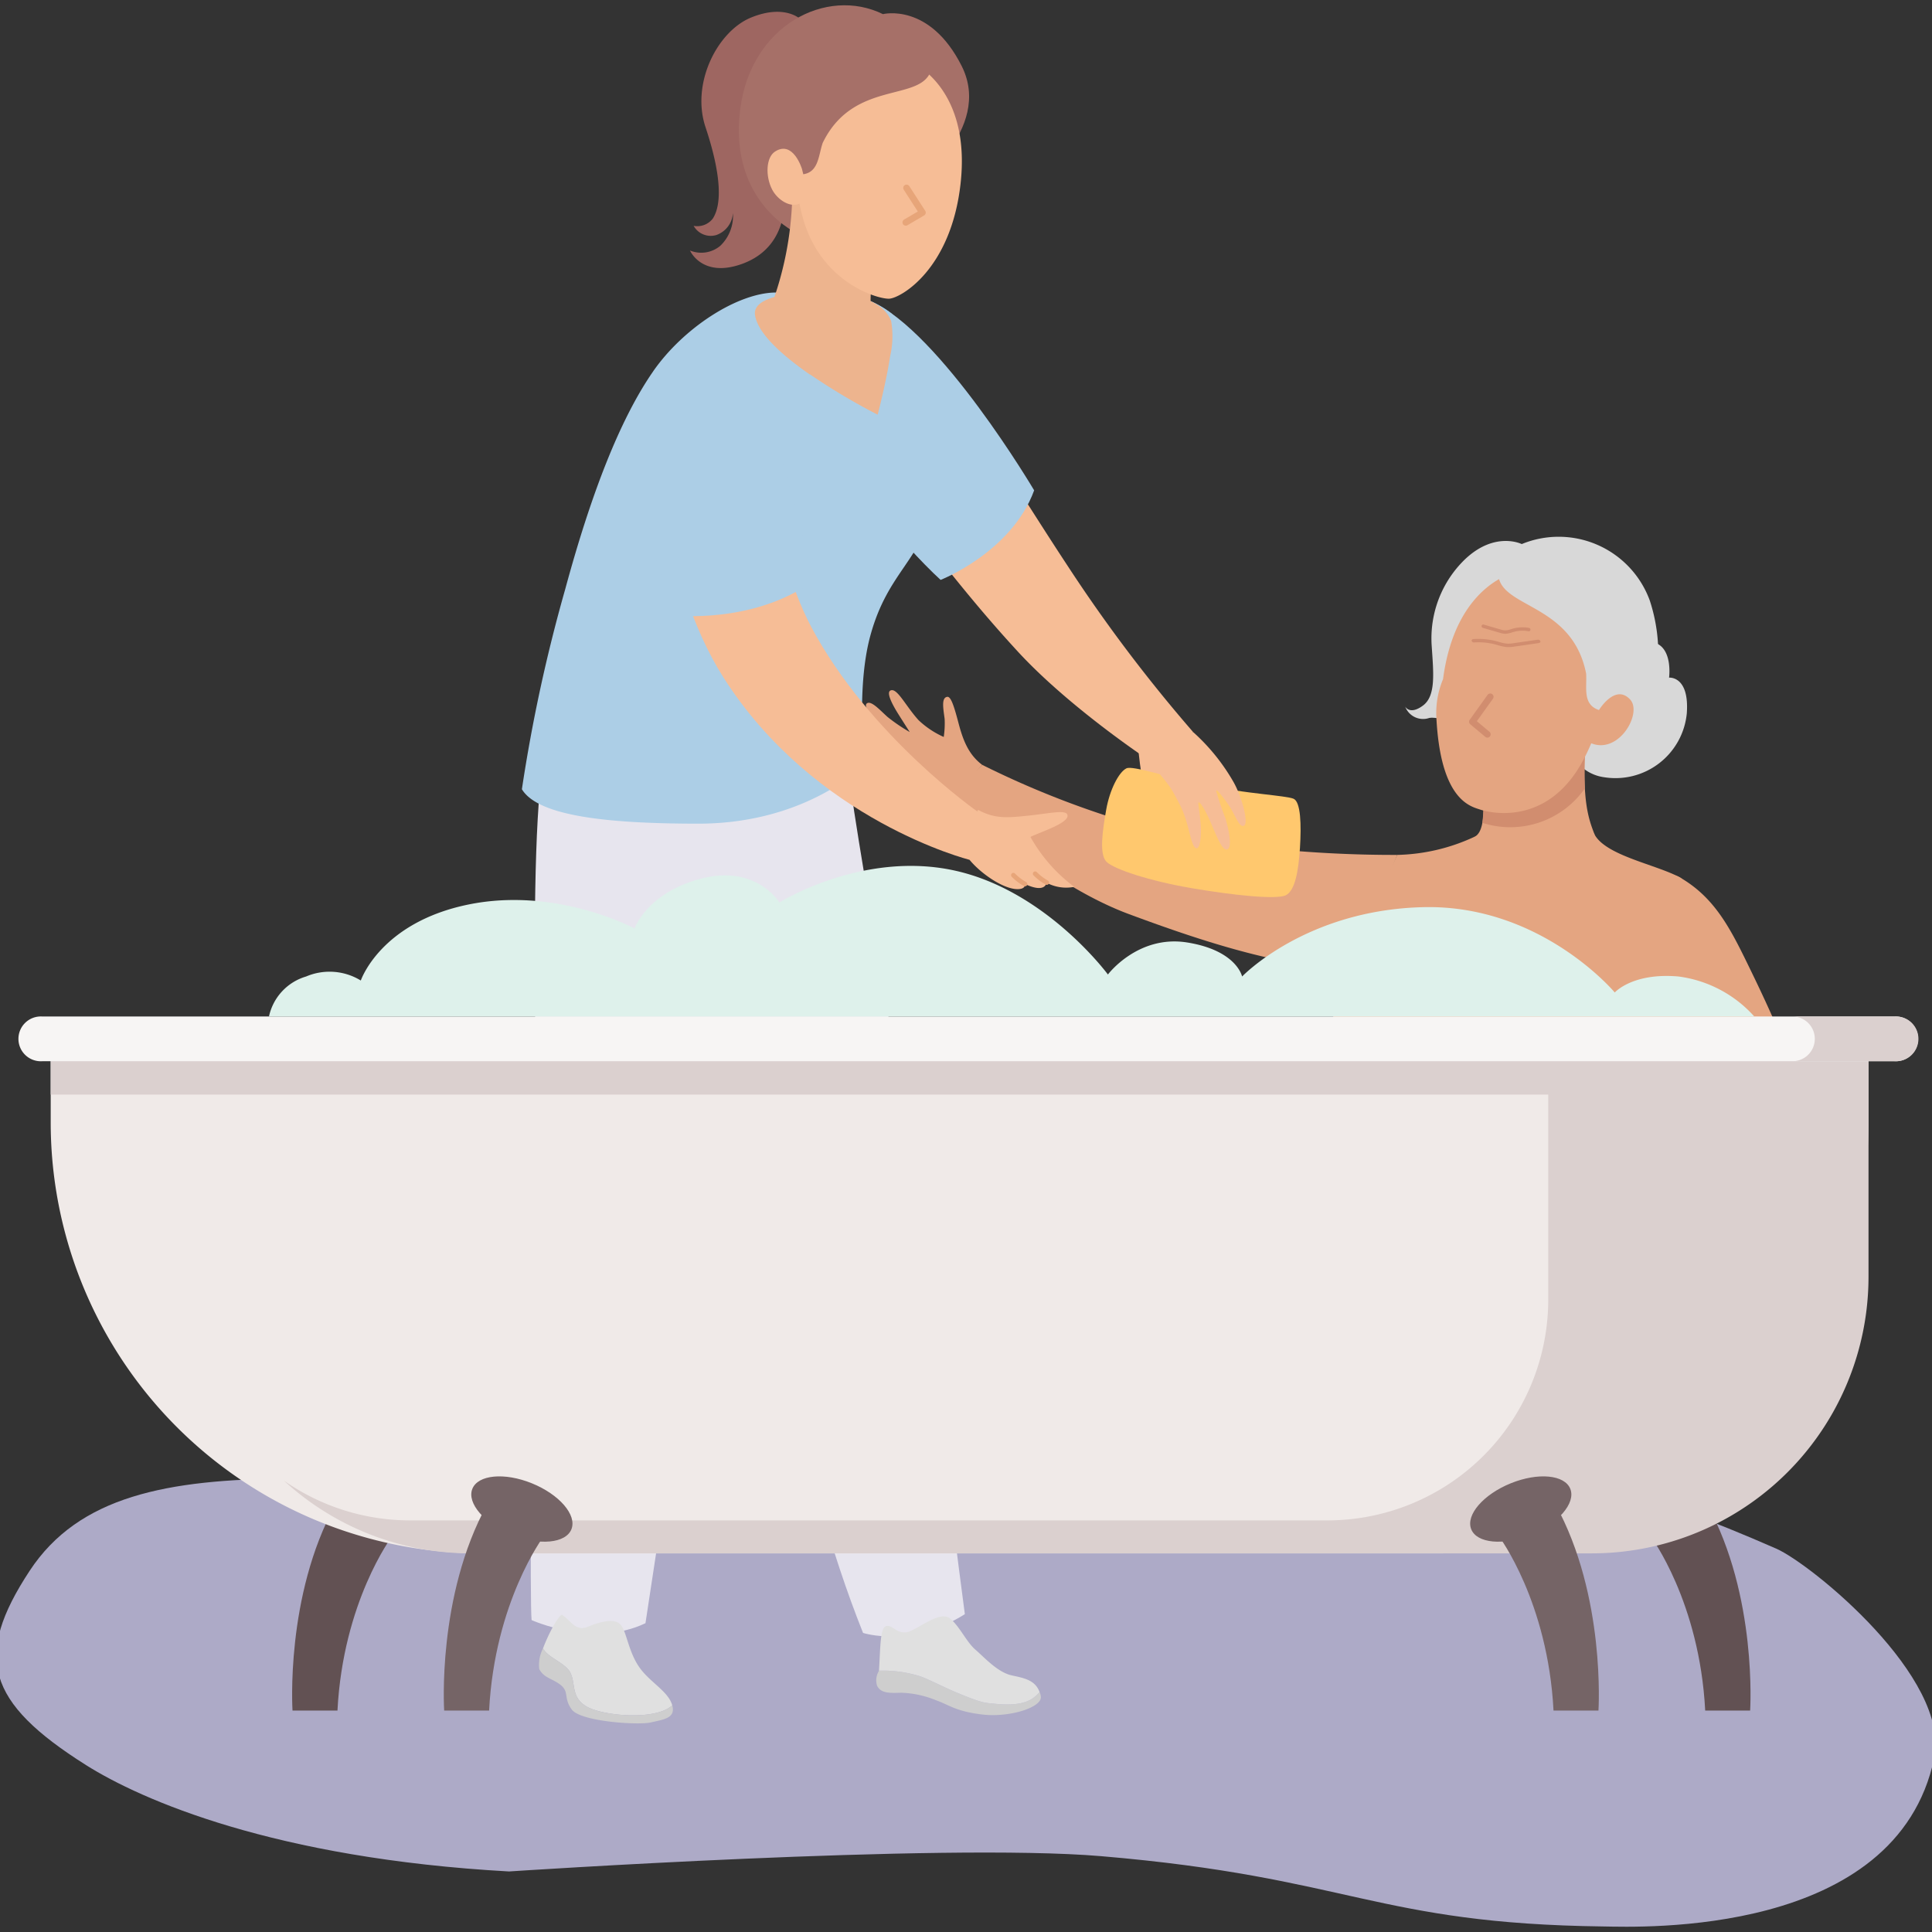 <?xml version="1.0" encoding="UTF-8"?>
<svg xmlns="http://www.w3.org/2000/svg" xmlns:xlink="http://www.w3.org/1999/xlink" width="214" height="214" viewBox="0 0 214 214">
  <rect x="0" y="0" width="214" height="214" fill="#333333" stroke="none"/>
  <defs>
    <style>
      .cls-1 {
        fill: none;
      }

      .cls-2 {
        clip-path: url(#clip-path);
      }

      .cls-3 {
        fill: #adaac7;
      }

      .cls-4 {
        fill: #f6bd96;
      }

      .cls-5 {
        fill: #9e6661;
      }

      .cls-6 {
        fill: #625153;
      }

      .cls-7 {
        fill: #e4a581;
      }

      .cls-8 {
        fill: #e7e5ee;
      }

      .cls-9 {
        fill: #d8d8d8;
      }

      .cls-10 {
        fill: #d18d6f;
      }

      .cls-11 {
        fill: #accee6;
      }

      .cls-12 {
        fill: #edb48e;
      }

      .cls-13 {
        fill: #a67068;
      }

      .cls-14 {
        fill: #e7a579;
      }

      .cls-15 {
        fill: #f0eae8;
      }

      .cls-16 {
        fill: #dbd0cf;
      }

      .cls-17 {
        fill: #f7f5f4;
      }

      .cls-18 {
        fill: #756466;
      }

      .cls-19 {
        fill: #ffc86e;
      }

      .cls-20 {
        fill: #def1eb;
      }

      .cls-21 {
        fill: #e0e0e0;
      }

      .cls-22 {
        fill: #cecece;
      }
    </style>
    <clipPath id="clip-path">
      <rect id="Rechteck_440" data-name="Rechteck 440" class="cls-1" width="214" height="214" transform="translate(13)"></rect>
    </clipPath>
  </defs>
  <g id="grundpflege" class="cls-2" transform="translate(-13)">
    <g id="Gruppe_697" data-name="Gruppe 697" transform="translate(0.1 0.586)">
      <path id="Pfad_6007" data-name="Pfad 6007" class="cls-3" d="M3.683,276.426c10.89-16.552,39.074-7.439,80.394-9.806,72.453-4.149,83.886-5.421,113.063,7.349,3.867,1.693,19.364,14.3,17.5,23.207-4.161,19.886-32.635,18.7-36.612,18.646-25.269-.314-28.047-5.446-55.663-7.787-17.7-1.5-65.584,1.694-65.584,1.694C30.794,308.287,16.038,301.8,9.932,297.95c-11.051-6.973-12.489-12.04-6.249-21.524" transform="translate(12.502 -103.021)"></path>
      <path id="Pfad_6008" data-name="Pfad 6008" class="cls-4" d="M231.581,135.632c.2,1.953.489,3.469.489,3.469l3.326.294-1.565-3.619Z" transform="translate(-92.574 -52.98)"></path>
      <path id="Pfad_6009" data-name="Pfad 6009" class="cls-4" d="M189.464,67.669c7.043,6.261,8.5,9.8,15.8,20.888a169.1,169.1,0,0,0,13.89,18.388l-5.087,2.986s-8.663-5.746-14.337-11.908c-7-7.6-11.183-13.791-15.487-18.616Z" transform="translate(-74.086 -26.434)"></path>
      <path id="Pfad_6010" data-name="Pfad 6010" class="cls-5" d="M162.307,2.014s-1.721-1.721-5.466-.2-6.682,7.288-5.062,12.147,1.923,8.4.81,10.122a2.163,2.163,0,0,1-2.126.81,2.17,2.17,0,0,0,2.531,1.012,2.76,2.76,0,0,0,1.822-2.43,4.582,4.582,0,0,1-1.417,3.644,3.29,3.29,0,0,1-3.341.506s1.316,3.037,5.669,1.519,4.758-5.365,4.859-6.985,1.721-20.144,1.721-20.144" transform="translate(-60.732 -0.463)"></path>
      <path id="Pfad_6011" data-name="Pfad 6011" class="cls-6" d="M330.729,295.319h4.978s.829-12.695-4.771-22.85l-6.221,3.6s5.392,7.194,6.014,19.254" transform="translate(-128.951 -106.433)"></path>
      <path id="Pfad_6012" data-name="Pfad 6012" class="cls-6" d="M319.543,273.244c.613,1.575,3.569,1.854,6.6.625s5-3.5,4.384-5.077-3.57-1.855-6.6-.625-5,3.5-4.383,5.077" transform="translate(-126.887 -104.453)"></path>
      <path id="Pfad_6013" data-name="Pfad 6013" class="cls-6" d="M82.767,295.319H77.789s-.829-12.695,4.771-22.85l6.222,3.6s-5.392,7.194-6.014,19.254" transform="translate(-32.488 -106.433)"></path>
      <path id="Pfad_6014" data-name="Pfad 6014" class="cls-6" d="M93.841,273.244c-.613,1.575-3.569,1.854-6.6.625s-5-3.5-4.383-5.077,3.57-1.855,6.6-.625,5,3.5,4.383,5.077" transform="translate(-34.441 -104.453)"></path>
      <path id="Pfad_6015" data-name="Pfad 6015" class="cls-7" d="M194.573,132.763c-1.565-1.174-2.152-2.837-2.641-4.695s-.831-2.885-1.223-2.837c-.686.086-.44,1.32-.294,2.445a10.107,10.107,0,0,1-.1,2,9.892,9.892,0,0,1-2.788-1.859c-1.467-1.614-2.4-3.668-3.13-3.277-.5.269.391,1.81.881,2.592s1.271,2,1.271,2a19.381,19.381,0,0,1-2.445-1.662c-.832-.734-1.81-1.859-2.3-1.516s.831,1.907,1.565,2.64,1.809,1.712,1.809,1.712a20.537,20.537,0,0,1-2.1-.684c-.978-.391-1.663-.929-1.907-.538s2.788,2.739,5.331,4.353,4.94,2.983,4.94,2.983Z" transform="translate(-72.881 -48.632)"></path>
      <path id="Pfad_6016" data-name="Pfad 6016" class="cls-8" d="M122.845,134.548c-2.41,9.679-.6,49.091-.948,55.62-.822,15.239-.868,39.59-.68,41.254,0,0,6.846,3.111,12.614.346,0,0,4.329-28.426,5.711-37.682,1.641-10.983,3.116-24.161,3.116-24.161l5.217,23.29s2.6,20.961,10.055,39.628c0,0,5.2,1.729,11.277-2.074,0,0-4.1-30.887-4.6-40.221s-8.333-49.5-8.434-55.035Z" transform="translate(-49.434 -52.558)"></path>
      <path id="Pfad_6017" data-name="Pfad 6017" class="cls-9" d="M319.344,115.919c1.908.729,1.483,3.836,1.483,3.836s2.273-.224,1.963,3.97a7.941,7.941,0,0,1-9.182,7.057,4.711,4.711,0,0,1-4-3.909Z" transform="translate(-123.051 -45.281)"></path>
      <path id="Pfad_6018" data-name="Pfad 6018" class="cls-9" d="M299.814,121.787s3.913,1.272,6.456-4.108a18.9,18.9,0,0,0,.88-13.987,10.743,10.743,0,0,0-14.184-6.26s-2.934-1.467-6.26,1.663a12.17,12.17,0,0,0-3.717,9.585c.2,3.032.489,5.575-.978,6.651s-1.956.1-1.956.1A2.114,2.114,0,0,0,282.7,116.7c2.054-.489,17.118,5.086,17.118,5.086" transform="translate(-111.508 -37.754)"></path>
      <path id="Pfad_6019" data-name="Pfad 6019" class="cls-7" d="M282.307,150.329a21.282,21.282,0,0,1-8.607,2.034S269.558,161,268.515,164s-2.478,8.347-2.478,8.347h35.344s6.261-16.041,3.652-17.476-8.163-2.4-9.467-4.749-13.26.205-13.26.205" transform="translate(-106.033 -58.254)"></path>
      <path id="Pfad_6020" data-name="Pfad 6020" class="cls-7" d="M298.31,144.593a9.263,9.263,0,0,1-5.576-2.327c1.617-.844.686-6.378.686-6.378l8.919-6.843,2.973-.555c-1.076,9.5.061,11.9.681,13.57.112.249-4.062,2.739-7.684,2.532" transform="translate(-116.461 -50.191)"></path>
      <path id="Pfad_6021" data-name="Pfad 6021" class="cls-10" d="M305.369,139.055a39.145,39.145,0,0,1,.048-4.458l-.388-.657-11.122,4.26a16.752,16.752,0,0,1,.107,4.678,10.087,10.087,0,0,0,11.356-3.823" transform="translate(-116.918 -52.32)"></path>
      <path id="Pfad_6022" data-name="Pfad 6022" class="cls-7" d="M290.569,129.224c1.092.369,6.919,1.725,10.848-4.511,2.1-3.33,3.709-9.024,3.572-11.75s-1.714-11.445-10.358-10.069c0,0-6.774,1.2-8.178,11.877a9.724,9.724,0,0,0-.749,4.085c.432,9.351,3.791,10.006,4.866,10.369" transform="translate(-113.711 -40.135)"></path>
      <path id="Pfad_6023" data-name="Pfad 6023" class="cls-10" d="M293.7,129.979a.361.361,0,0,1-.235-.086L291.8,128.5a.366.366,0,0,1-.062-.493l1.984-2.77a.366.366,0,0,1,.595.426l-1.787,2.494,1.4,1.177a.366.366,0,0,1-.235.646" transform="translate(-116.045 -48.86)"></path>
      <path id="Pfad_6024" data-name="Pfad 6024" class="cls-10" d="M296.682,113.576a2.962,2.962,0,0,0,.615-.142c.068-.021.135-.041.2-.06a3.684,3.684,0,0,1,1.648-.073.179.179,0,0,0,.206-.152.189.189,0,0,0-.147-.218,4.017,4.017,0,0,0-1.8.08c-.07.02-.141.041-.211.063a1.982,1.982,0,0,1-.694.13,2.031,2.031,0,0,1-.436-.093l-1.9-.55a.177.177,0,0,0-.219.131.192.192,0,0,0,.127.232l1.9.55a2.309,2.309,0,0,0,.511.105,1.355,1.355,0,0,0,.2,0" transform="translate(-116.93 -43.966)"></path>
      <path id="Pfad_6025" data-name="Pfad 6025" class="cls-10" d="M295.887,116.061a5.83,5.83,0,0,1-.865-.2c-.095-.027-.189-.054-.283-.078a7.269,7.269,0,0,0-2.319-.219.271.271,0,0,1-.289-.171c-.022-.1.071-.2.208-.205a7.939,7.939,0,0,1,2.533.239c.1.026.2.054.3.081a3.892,3.892,0,0,0,.976.193,3.733,3.733,0,0,0,.612-.054l2.677-.385a.284.284,0,0,1,.308.151c.035.1-.045.2-.179.221l-2.677.385a4.293,4.293,0,0,1-.719.061,2.669,2.669,0,0,1-.28-.021" transform="translate(-116.223 -44.989)"></path>
      <path id="Pfad_6026" data-name="Pfad 6026" class="cls-9" d="M297.184,99.766c-1.809,5.421,7.807,3.729,9.514,12.406.105,1.59-.446,3.486,1.521,4.071l2.708-2.229a14.583,14.583,0,0,0-.559-10.85c-2.677-5.434-11.076-7.359-13.185-3.4" transform="translate(-118.109 -38.15)"></path>
      <path id="Pfad_6027" data-name="Pfad 6027" class="cls-7" d="M314.448,126.955s1.791-2.936,3.441-1.13c1.432,1.568-1.508,6.559-4.783,4.605a8.958,8.958,0,0,1,1.342-3.475" transform="translate(-124.418 -48.921)"></path>
      <path id="Pfad_6028" data-name="Pfad 6028" class="cls-7" d="M325.568,158.347c4.043,2.347,5.739,6,7.956,10.564s3.26,7.173,3.26,7.173H323.873a42.638,42.638,0,0,0-4.174-5.478c-3.391-3.651,1.869-14.582,5.869-12.259" transform="translate(-126.566 -61.729)"></path>
      <path id="Pfad_6029" data-name="Pfad 6029" class="cls-7" d="M247.138,148.038c-9.292.032-21.031-.978-29.932-3.619a101.17,101.17,0,0,1-16.042-6.358l-3.131,3.228s9.39,9.585,19.368,13.3,16.727,5.575,24.454,6.26Z" transform="translate(-79.473 -53.93)"></path>
      <path id="Pfad_6030" data-name="Pfad 6030" class="cls-11" d="M188.342,84.641s7.86-3.062,10.361-9.92c0,0-10.355-17.523-18.116-20.976l-3.594,18.132s7.055,8.849,11.349,12.764" transform="translate(-71.254 -20.994)"></path>
      <path id="Pfad_6031" data-name="Pfad 6031" class="cls-11" d="M134.05,60.923c3.337-4.8,9.289-8.653,13.5-8.727,8.089-.144,12.62.338,15.014,5.061,2.318,4.574,3.39,14.22,2.611,18.109-1.306,6.524-5.114,7.649-7.072,14.847-1.631,6-.587,14.2-.587,14.2s-6.291,6.627-18.52,6.617c-9.688-.009-17.653-.771-19.487-3.815a176.8,176.8,0,0,1,4.8-22.16c2.841-10.49,6.053-18.822,9.742-24.128" transform="translate(-48.801 -20.381)"></path>
      <path id="Pfad_6032" data-name="Pfad 6032" class="cls-12" d="M168,61.278a69.547,69.547,0,0,0,7.041,4.224l.012.006.213.111.026.013.185.094.011-.04,0-.01.032-.122v0l.052-.2,0-.018c.018-.071.039-.152.061-.24l.013-.051c.052-.2.111-.444.179-.718l0-.012c.032-.133.066-.275.1-.421l.009-.039c.112-.469.233-1,.355-1.563l0-.018c.081-.376.162-.765.241-1.161l.007-.04q.057-.285.11-.573l0-.02c.073-.394.141-.787.2-1.175l.011-.069a9.773,9.773,0,0,0,.105-3.9c-.761-1.946-3.364-3.138-7.885-3.15s-7.418.814-7.192,2.48c.26,1.91,2.66,4.15,5.371,6.114l0,0q.355.257.714.506h0" transform="translate(-65.359 -20.381)"></path>
      <path id="Pfad_6033" data-name="Pfad 6033" class="cls-13" d="M165.6,25.366s-7.8-3.354-6.517-13.78C160.231,2.212,168.649-2.089,174.9.979c0,0,5.165-1.316,8.721,5.743s-5.545,13.512-5.545,13.512Z" transform="translate(-64.201)"></path>
      <path id="Pfad_6034" data-name="Pfad 6034" class="cls-12" d="M164.5,47.282A37.069,37.069,0,0,0,167.024,34.7l5.144-.235,5.4,1.151c-.918,3.374-2.473,9.793-1.616,12.774.16.555-2.867,1.98-5.6,1.687-3.07-.329-6.011-2.416-5.853-2.8" transform="translate(-66.371 -13.465)"></path>
      <path id="Pfad_6035" data-name="Pfad 6035" class="cls-4" d="M179.705,36.084c-1.13.078-7.273-1.591-9.452-8.5a19.263,19.263,0,0,1-.2-10.554c.811-2.558,4.483-10.451,12.357-6.987,0,0,6.378,2.857,5.173,13.367C186.5,32.861,180.97,36,179.705,36.084" transform="translate(-68.293 -3.586)"></path>
      <path id="Pfad_6036" data-name="Pfad 6036" class="cls-13" d="M183.414,7.442c.367,5.6-8.35,1.6-12.138,9.417-.5,1.486-.445,3.425-2.462,3.49L166.8,17.555a14.33,14.33,0,0,1,3.238-10.173c3.9-4.5,12.363-4.232,13.379.06" transform="translate(-67.254 -1.607)"></path>
      <path id="Pfad_6037" data-name="Pfad 6037" class="cls-14" d="M189.048,37.15a.366.366,0,0,1-.185-.681l1.517-.889-1.556-2.411a.366.366,0,0,1,.615-.4L191.2,35.5a.365.365,0,0,1-.122.514L189.232,37.1a.357.357,0,0,1-.184.051" transform="translate(-75.818 -12.736)"></path>
      <path id="Pfad_6038" data-name="Pfad 6038" class="cls-4" d="M167.973,28.323s-.97-3.238-2.988-1.932c-1,.645-1.086,2.732-.313,4.217.585,1.124,2.094,2.156,3.213,1.457,0,0,1.011-.28.088-3.742" transform="translate(-66.24 -10.188)"></path>
      <path id="Pfad_6039" data-name="Pfad 6039" class="cls-4" d="M154.493,72.057s1.979,16.323,6.544,24.93c6.446,12.155,18.52,20.54,18.52,20.54l-.976,5.272s-17.153-4.293-27.261-20.2c-7.273-11.45-7.522-28.321-7.522-28.321Z" transform="translate(-58.287 -28.147)"></path>
      <path id="Pfad_6040" data-name="Pfad 6040" class="cls-4" d="M201.572,146.247c1.895,1.037,3.338.867,5.588.636s4.108-.684,4.3-.1c.3.887-2.9,1.882-4.089,2.459a17.559,17.559,0,0,0,4.855,5.532,4.605,4.605,0,0,1-3.079-.461s-.083,1.224-2.382.148c0,0,.138.633-.989.56-1.516-.1-3.892-1.707-5.154-3.244s.947-5.533.947-5.533" transform="translate(-80.332 -57.127)"></path>
      <path id="Pfad_6041" data-name="Pfad 6041" class="cls-15" d="M187.482,245.616H81.606a47.736,47.736,0,0,1-47.738-47.734V189.8H235.219v8.083a47.736,47.736,0,0,1-47.737,47.734" transform="translate(-15.352 -74.14)"></path>
      <path id="Pfad_6042" data-name="Pfad 6042" class="cls-16" d="M33.869,189.8v5H199.745v22.7a24.463,24.463,0,0,1-24.464,24.462H73.7a24.346,24.346,0,0,1-14.01-4.413,30.537,30.537,0,0,0,20.716,8.064H204.571a30.648,30.648,0,0,0,30.649-30.647V189.8Z" transform="translate(-15.352 -74.14)"></path>
      <path id="Pfad_6043" data-name="Pfad 6043" class="cls-17" d="M235.794,183.806H30.639a2.482,2.482,0,1,0,0,4.955H235.794a2.482,2.482,0,1,0,0-4.955" transform="translate(-13.066 -71.799)"></path>
      <path id="Pfad_6044" data-name="Pfad 6044" class="cls-14" d="M209.967,159.194a.253.253,0,0,1-.119-.03,5.925,5.925,0,0,1-1.353-1.028.254.254,0,1,1,.369-.349,5.544,5.544,0,0,0,1.223.929.254.254,0,0,1-.12.478" transform="translate(-83.529 -61.604)"></path>
      <path id="Pfad_6045" data-name="Pfad 6045" class="cls-14" d="M213.927,158.927a.254.254,0,0,1-.119-.03,5.927,5.927,0,0,1-1.353-1.028.254.254,0,1,1,.369-.349,5.526,5.526,0,0,0,1.223.929.254.254,0,0,1-.12.478" transform="translate(-85.076 -61.5)"></path>
      <path id="Pfad_6046" data-name="Pfad 6046" class="cls-11" d="M144.862,92.232s8.608.978,15.259-3.717c0,0-4.945-27.825-12.716-25.236-12.325,4.108-2.543,28.952-2.543,28.952" transform="translate(-57.266 -24.652)"></path>
      <path id="Pfad_6047" data-name="Pfad 6047" class="cls-18" d="M110.332,295.319h-4.977s-.83-12.695,4.77-22.85l6.221,3.6s-5.392,7.194-6.014,19.254" transform="translate(-43.256 -106.433)"></path>
      <path id="Pfad_6048" data-name="Pfad 6048" class="cls-18" d="M121.406,273.244c-.613,1.575-3.569,1.854-6.6.625s-5-3.5-4.384-5.077,3.57-1.855,6.6-.625,5,3.5,4.383,5.077" transform="translate(-45.207 -104.453)"></path>
      <path id="Pfad_6049" data-name="Pfad 6049" class="cls-18" d="M303.164,295.319h4.977s.83-12.695-4.77-22.85l-6.222,3.6s5.392,7.194,6.014,19.254" transform="translate(-118.186 -106.433)"></path>
      <path id="Pfad_6050" data-name="Pfad 6050" class="cls-18" d="M291.978,273.244c.613,1.575,3.569,1.854,6.6.625s5-3.5,4.383-5.077-3.57-1.855-6.6-.625-5,3.5-4.383,5.077" transform="translate(-116.121 -104.453)"></path>
      <path id="Pfad_6051" data-name="Pfad 6051" class="cls-19" d="M227.648,138.669c.7-.347,4.542.99,8.847,1.891s8.9,1.122,9.682,1.478.865,2.847.7,5.443-.55,4.72-1.553,5.235-5.819.015-10.455-.779-8.592-2.093-9.426-2.926-.416-3.534-.029-5.754,1.4-4.175,2.238-4.588" transform="translate(-89.986 -54.146)"></path>
      <path id="Pfad_6052" data-name="Pfad 6052" class="cls-4" d="M233.186,135.109c2.658,3.194,2.454,2.856,3.578,5s1.215,4.877,1.9,4.877c.315,0,.53-1.2.44-2.543-.085-1.273-.339-2.519-.244-2.543.2-.049.733.831,1.329,2.181.581,1.316,1.3,3.3,1.867,3.019s.127-2.286-.231-3.47a31.149,31.149,0,0,1-1.022-3.044c.112-.1.562.451,1.329,1.522s1.188,2.609,1.75,2.383-.2-3.195-1.174-4.89a22.331,22.331,0,0,0-4.435-5.478l-3.348.826Z" transform="translate(-93.201 -51.609)"></path>
      <path id="Pfad_6053" data-name="Pfad 6053" class="cls-20" d="M73.533,173.111H238.061a13.617,13.617,0,0,0-8.412-4.432c-5.087-.443-7.043,1.773-7.043,1.773S214.454,160.7,201.412,161s-20.085,7.682-20.085,7.682-.587-2.881-6.064-3.767-8.8,3.545-8.8,3.545-6.847-9.307-17.02-11.523-19.368,3.546-19.368,3.546-2.543-4.211-8.607-2.659-7.434,5.54-7.434,5.54-8.608-4.654-18.39-2.659-11.934,8.421-11.934,8.421a6.627,6.627,0,0,0-6.065-.443,5.909,5.909,0,0,0-4.108,4.432" transform="translate(-30.844 -61.104)"></path>
      <path id="Pfad_6054" data-name="Pfad 6054" class="cls-16" d="M361.835,183.806H350.358a2.478,2.478,0,1,1,0,4.955h11.477a2.478,2.478,0,1,0,0-4.955" transform="translate(-138.967 -71.799)"></path>
      <path id="Pfad_6055" data-name="Pfad 6055" class="cls-21" d="M137.663,302.586h0c-1.867,1.723-7.687,1.158-9.454.148s-1.225-2.458-1.808-3.724c-.5-1.091-2.493-1.684-3.054-2.732.617-1.644,1.655-3.546,2.087-3.731,1,.607,1.475,1.89,2.847,1.341l.168-.066c1.3-.506,2.412-.764,3.112-.448a1.141,1.141,0,0,1,.428.33c.626.78.841,2.993,2.055,4.7,1.17,1.648,3.191,2.629,3.619,4.178" transform="translate(-50.301 -114.276)"></path>
      <path id="Pfad_6056" data-name="Pfad 6056" class="cls-22" d="M134.969,306.872c-1.371.316-7.762-.082-8.75-1.436s-.163-2-1.421-2.86c-.882-.6-1.692-.694-2.177-1.615a3.965,3.965,0,0,1,.417-2.291c.561,1.048,2.551,1.64,3.054,2.732.583,1.265.04,2.714,1.808,3.723s7.587,1.576,9.454-.147c.017.057.03.116.042.175.241,1.265-1.056,1.4-2.426,1.718" transform="translate(-49.99 -116.668)"></path>
      <path id="Pfad_6057" data-name="Pfad 6057" class="cls-22" d="M202.13,305.693c-.051,1.155-3.589,2.238-6.541,1.873s-3.609-1.062-5.113-1.59a11.054,11.054,0,0,0-3.784-.816c-1.411.045-2.287.053-2.7-.774a1.976,1.976,0,0,1,.209-1.654l0-.012a13.647,13.647,0,0,1,4.574.625c.695.219,2.695,1.242,3.962,1.768,2.731,1.141,3.064,1.152,4.067,1.25.929.088,3.076.319,4.363-.542a4.01,4.01,0,0,0,.825-.725,1.442,1.442,0,0,1,.144.6" transform="translate(-73.939 -118.248)"></path>
      <path id="Pfad_6058" data-name="Pfad 6058" class="cls-21" d="M202.2,301.242a4.009,4.009,0,0,1-.825.725c-1.288.861-3.434.63-4.363.542-1-.1-1.336-.109-4.067-1.25-1.267-.526-3.267-1.549-3.962-1.768a13.68,13.68,0,0,0-4.574-.625c.17-2.661.109-4.834.839-4.954s1.3,1.143,2.639.564,3.355-2.231,4.4-1.386,1.806,2.584,2.789,3.434,2.444,2.487,3.975,2.846c1.23.289,2.605.445,3.128,1.812.01.022.014.044.023.061" transform="translate(-74.148 -114.396)"></path>
    </g>
  </g>
</svg>
